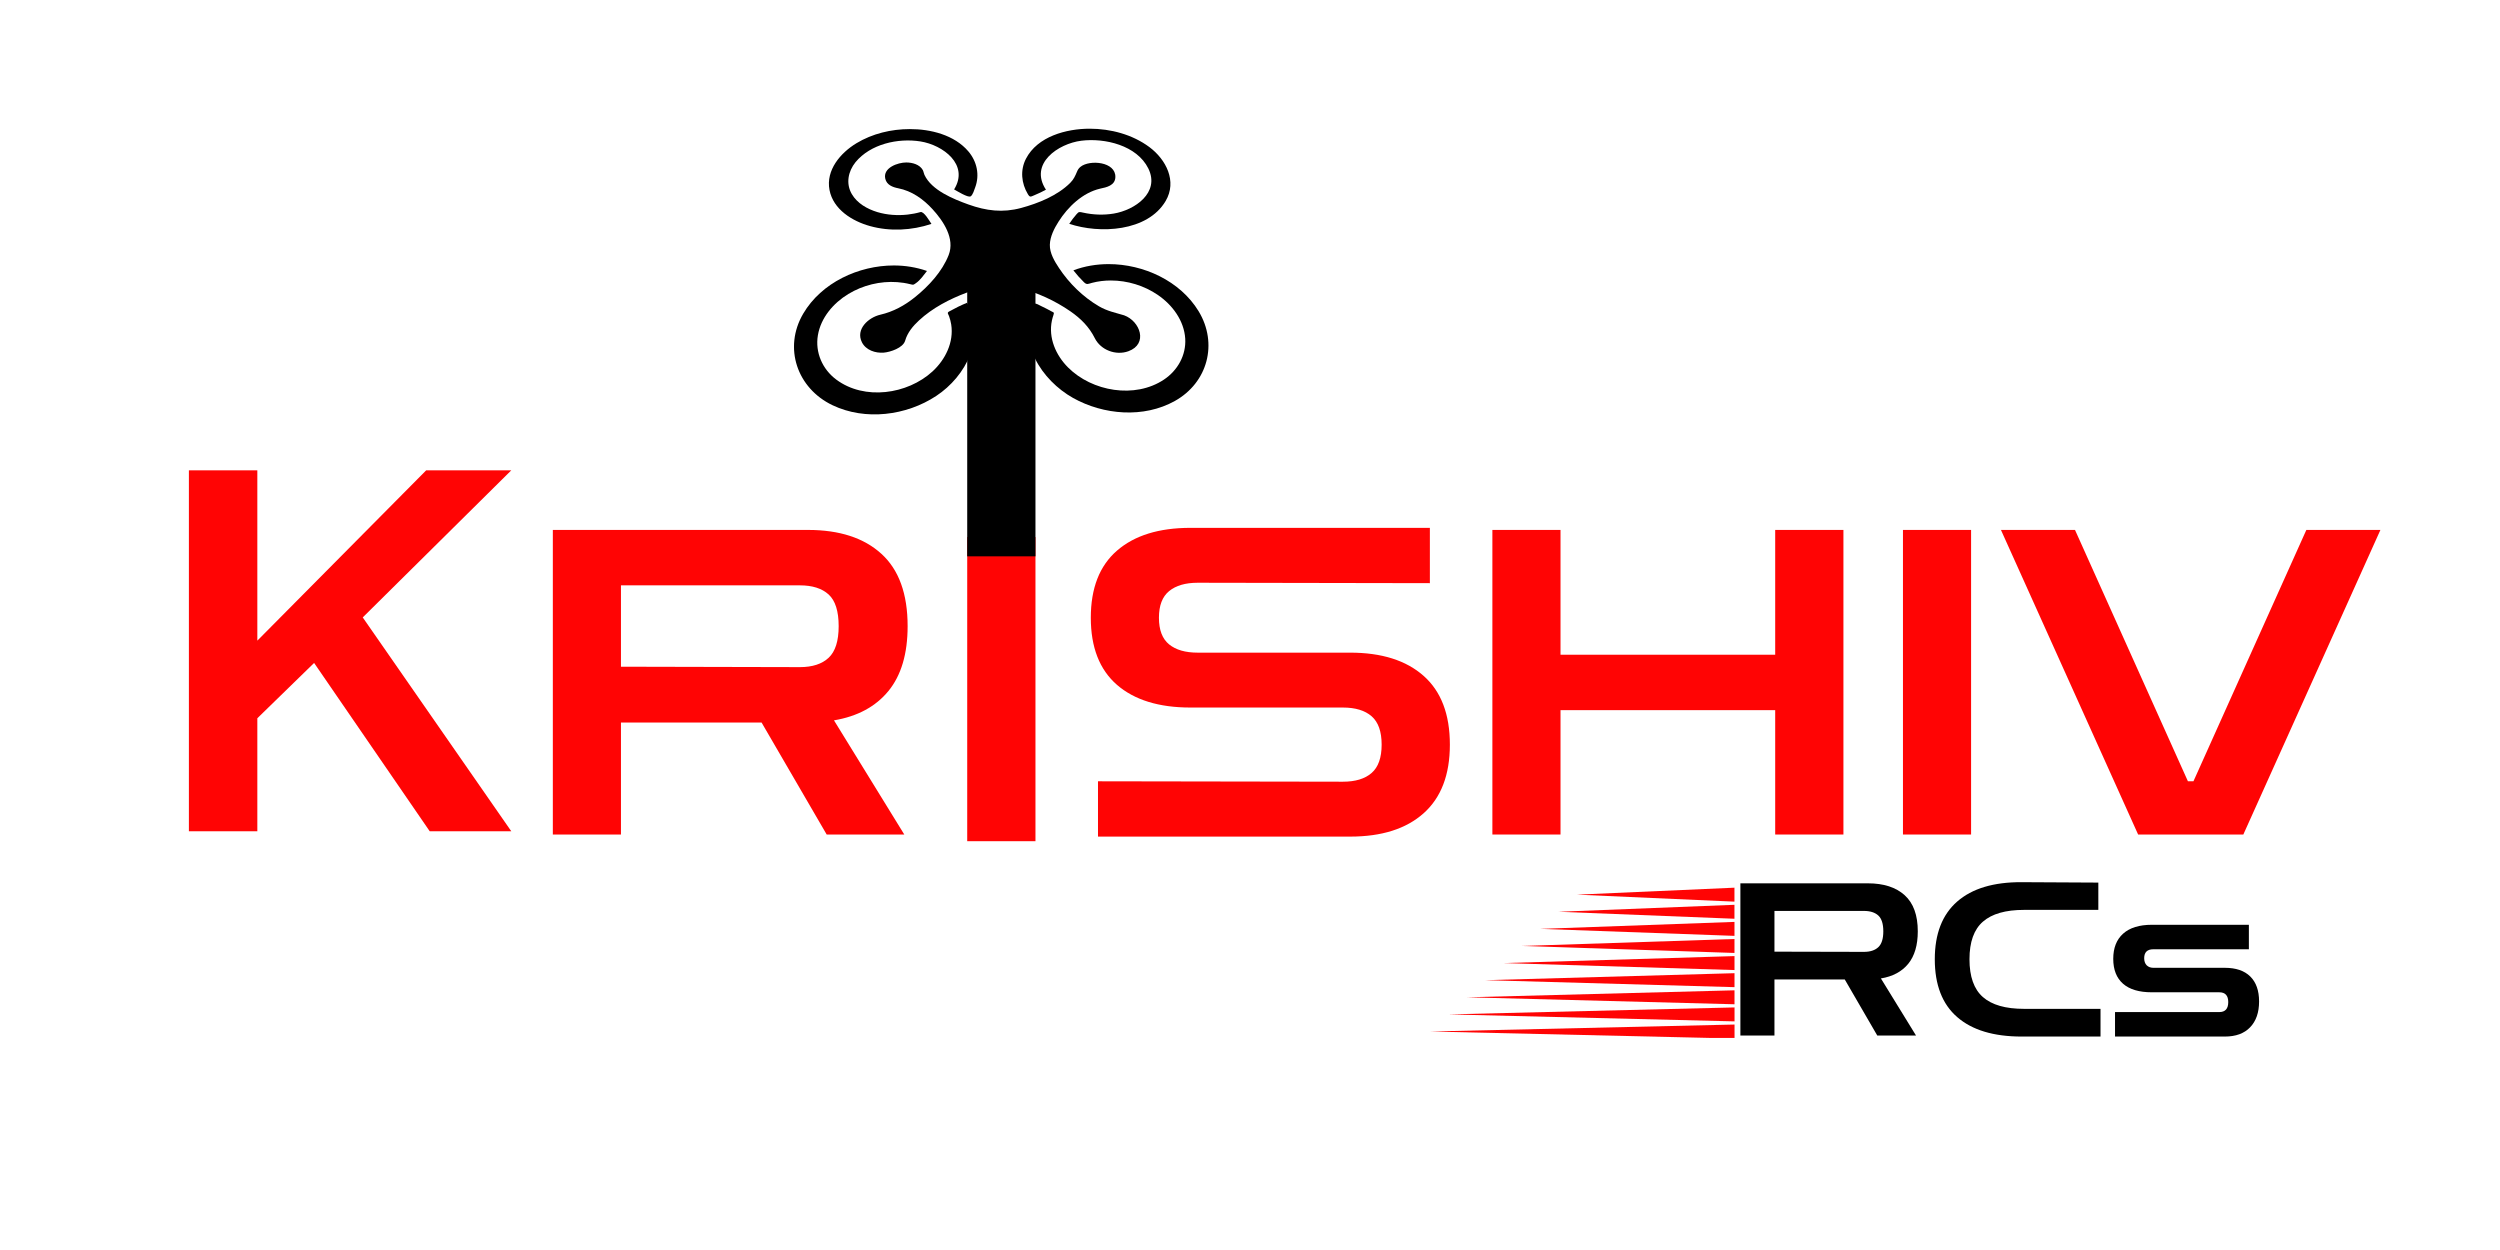 <?xml version="1.0" encoding="UTF-8"?>
<svg xmlns="http://www.w3.org/2000/svg" xmlns:xlink="http://www.w3.org/1999/xlink" width="500" zoomAndPan="magnify" viewBox="0 0 375 187.5" height="250" preserveAspectRatio="xMidYMid meet" version="1.0">
  <defs>
    <g></g>
    <clipPath id="a797483b36">
      <path d="M 145.082 80.559 L 155.32 80.559 L 155.32 126.176 L 145.082 126.176 Z M 145.082 80.559 " clip-rule="nonzero"></path>
    </clipPath>
    <clipPath id="eda3de7356">
      <path d="M 145.082 40.75 L 155.32 40.75 L 155.32 83.453 L 145.082 83.453 Z M 145.082 40.75 " clip-rule="nonzero"></path>
    </clipPath>
    <clipPath id="a5e2f628d5">
      <path d="M 154 39 L 181.27 39 L 181.27 62 L 154 62 Z M 154 39 " clip-rule="nonzero"></path>
    </clipPath>
    <clipPath id="121bec63c5">
      <path d="M 119.102 39 L 147 39 L 147 63 L 119.102 63 Z M 119.102 39 " clip-rule="nonzero"></path>
    </clipPath>
    <clipPath id="8d3d1a11e3">
      <path d="M 236 133.152 L 260.281 133.152 L 260.281 136 L 236 136 Z M 236 133.152 " clip-rule="nonzero"></path>
    </clipPath>
    <clipPath id="c0dbde1cee">
      <path d="M 233 135 L 260.281 135 L 260.281 138 L 233 138 Z M 233 135 " clip-rule="nonzero"></path>
    </clipPath>
    <clipPath id="77709d8a40">
      <path d="M 231 138 L 260.281 138 L 260.281 141 L 231 141 Z M 231 138 " clip-rule="nonzero"></path>
    </clipPath>
    <clipPath id="fd3515d52b">
      <path d="M 228 140 L 260.281 140 L 260.281 143 L 228 143 Z M 228 140 " clip-rule="nonzero"></path>
    </clipPath>
    <clipPath id="f3c3dad56c">
      <path d="M 225 143 L 260.281 143 L 260.281 146 L 225 146 Z M 225 143 " clip-rule="nonzero"></path>
    </clipPath>
    <clipPath id="b46e701251">
      <path d="M 222 145 L 260.281 145 L 260.281 149 L 222 149 Z M 222 145 " clip-rule="nonzero"></path>
    </clipPath>
    <clipPath id="badff0d54b">
      <path d="M 220 148 L 260.281 148 L 260.281 151 L 220 151 Z M 220 148 " clip-rule="nonzero"></path>
    </clipPath>
    <clipPath id="3d6d5eebb8">
      <path d="M 217 151 L 260.281 151 L 260.281 154 L 217 154 Z M 217 151 " clip-rule="nonzero"></path>
    </clipPath>
    <clipPath id="452fcfca25">
      <path d="M 214.508 153 L 260.281 153 L 260.281 155.695 L 214.508 155.695 Z M 214.508 153 " clip-rule="nonzero"></path>
    </clipPath>
  </defs>
  <g fill="#ff0404" fill-opacity="1">
    <g transform="translate(78.456, 125.178)">
      <g>
        <path d="M 4.469 0 L 4.469 -45.688 L 42.75 -45.688 C 47.469 -45.688 51.133 -44.492 53.75 -42.109 C 56.375 -39.723 57.688 -36.102 57.688 -31.25 C 57.688 -27.113 56.727 -23.875 54.812 -21.531 C 52.895 -19.188 50.172 -17.719 46.641 -17.125 L 57.188 0 L 45.547 0 L 35.781 -16.797 L 14.688 -16.797 L 14.688 0 Z M 41.531 -37.375 L 14.688 -37.375 L 14.688 -25.172 L 41.531 -25.109 C 43.406 -25.109 44.844 -25.578 45.844 -26.516 C 46.844 -27.453 47.344 -29.031 47.344 -31.25 C 47.344 -33.5 46.844 -35.082 45.844 -36 C 44.844 -36.914 43.406 -37.375 41.531 -37.375 Z M 41.531 -37.375 "></path>
      </g>
    </g>
  </g>
  <g fill="#ff0404" fill-opacity="1">
    <g transform="translate(139.339, 125.178)">
      <g></g>
    </g>
  </g>
  <g fill="#ff0404" fill-opacity="1">
    <g transform="translate(161.699, 125.178)">
      <g>
        <path d="M 3 0.312 L 3 -7.984 L 39.734 -7.922 C 41.609 -7.922 43.047 -8.359 44.047 -9.234 C 45.047 -10.109 45.547 -11.523 45.547 -13.484 C 45.547 -15.441 45.047 -16.859 44.047 -17.734 C 43.047 -18.609 41.609 -19.047 39.734 -19.047 L 16.859 -19.047 C 12.141 -19.047 8.469 -20.18 5.844 -22.453 C 3.227 -24.734 1.922 -28.086 1.922 -32.516 C 1.922 -36.953 3.227 -40.305 5.844 -42.578 C 8.469 -44.859 12.141 -46 16.859 -46 L 52.781 -46 L 52.781 -37.703 L 17.953 -37.766 C 16.117 -37.766 14.691 -37.348 13.672 -36.516 C 12.648 -35.68 12.141 -34.348 12.141 -32.516 C 12.141 -30.68 12.648 -29.348 13.672 -28.516 C 14.691 -27.691 16.117 -27.281 17.953 -27.281 L 40.828 -27.281 C 45.555 -27.281 49.227 -26.117 51.844 -23.797 C 54.469 -21.473 55.781 -18.035 55.781 -13.484 C 55.781 -8.961 54.469 -5.531 51.844 -3.188 C 49.227 -0.852 45.555 0.312 40.828 0.312 Z M 3 0.312 "></path>
      </g>
    </g>
  </g>
  <g fill="#ff0404" fill-opacity="1">
    <g transform="translate(219.389, 125.178)">
      <g>
        <path d="M 4.469 0 L 4.469 -45.688 L 14.688 -45.688 L 14.688 -26.969 L 46.891 -26.969 L 46.891 -45.688 L 57.125 -45.688 L 57.125 0 L 46.891 0 L 46.891 -18.656 L 14.688 -18.656 L 14.688 0 Z M 4.469 0 "></path>
      </g>
    </g>
  </g>
  <g fill="#ff0404" fill-opacity="1">
    <g transform="translate(280.975, 125.178)">
      <g>
        <path d="M 4.469 0 L 4.469 -45.688 L 14.688 -45.688 L 14.688 0 Z M 4.469 0 "></path>
      </g>
    </g>
  </g>
  <g fill="#ff0404" fill-opacity="1">
    <g transform="translate(300.141, 125.178)">
      <g>
        <path d="M 20.578 0 L 0 -45.688 L 11.109 -45.688 L 28.047 -7.984 L 28.875 -7.984 L 45.812 -45.688 L 56.922 -45.688 L 36.359 0 Z M 20.578 0 "></path>
      </g>
    </g>
  </g>
  <g clip-path="url(#a797483b36)">
    <path fill="#ff0404" d="M 145.082 80.559 L 155.32 80.559 L 155.32 126.191 L 145.082 126.191 Z M 145.082 80.559 " fill-opacity="1" fill-rule="nonzero"></path>
  </g>
  <g clip-path="url(#eda3de7356)">
    <path fill="#000000" d="M 145.082 40.75 L 155.32 40.75 L 155.32 83.461 L 145.082 83.461 Z M 145.082 40.75 " fill-opacity="1" fill-rule="nonzero"></path>
  </g>
  <path fill="#000000" d="M 155.141 29.289 C 155.449 29.16 155.754 29.023 156.055 28.883 C 156.336 28.75 156.617 28.609 156.891 28.453 C 154.328 24.555 158.727 21.543 162.199 21.109 C 165.723 20.668 170.531 21.801 172.246 25.266 C 174.039 28.898 170.211 31.512 167.062 32.035 C 165.539 32.289 163.961 32.227 162.453 31.891 C 161.887 31.766 161.836 31.73 161.477 32.137 C 161.078 32.59 160.719 33.07 160.387 33.57 C 164.926 35.098 172.125 34.766 174.848 30.148 C 176.594 27.184 174.91 23.926 172.402 22.059 C 169.859 20.172 166.598 19.305 163.457 19.305 C 159.961 19.305 155.621 20.461 153.891 23.816 C 153.012 25.52 153.203 27.5 154.176 29.113 C 154.496 29.652 154.605 29.508 155.141 29.289 Z M 155.141 29.289 " fill-opacity="1" fill-rule="nonzero"></path>
  <path fill="#000000" d="M 130.496 33.91 C 133.496 34.746 136.773 34.57 139.715 33.586 C 139.438 33.164 138.586 31.668 138.066 31.812 C 137.438 31.992 136.789 32.113 136.141 32.188 C 134.621 32.355 133.062 32.25 131.598 31.812 C 130.086 31.348 128.59 30.512 127.77 29.109 C 126.852 27.531 127.219 25.711 128.324 24.332 C 130.57 21.602 134.691 20.68 138.07 21.215 C 141.434 21.75 145.422 24.688 143.117 28.414 C 143.551 28.652 145.188 29.68 145.586 29.457 C 145.914 29.277 146.152 28.449 146.27 28.133 C 146.984 26.246 146.543 24.223 145.254 22.707 C 143.156 20.242 139.594 19.355 136.469 19.363 C 133.695 19.363 130.852 20.043 128.469 21.484 C 126.078 22.93 123.852 25.516 124.426 28.504 C 124.984 31.418 127.84 33.172 130.496 33.91 Z M 130.496 33.91 " fill-opacity="1" fill-rule="nonzero"></path>
  <path fill="#000000" d="M 164.219 50.727 C 165.113 52.512 167.379 53.371 169.262 52.684 C 172.25 51.594 171.035 48.18 168.617 47.297 C 167.301 46.902 166.078 46.668 164.84 45.941 C 162.465 44.551 160.375 42.508 158.859 40.215 C 158.191 39.211 157.441 37.965 157.477 36.711 C 157.512 35.477 158.133 34.266 158.781 33.246 C 160.188 31.023 162.391 28.91 165.02 28.297 C 165.973 28.098 167.266 27.832 167.305 26.57 C 167.379 24.242 163.453 23.922 162.09 25.012 C 161.809 25.234 161.684 25.438 161.551 25.75 C 161.281 26.391 161.055 26.91 160.531 27.434 C 158.602 29.352 155.746 30.496 153.168 31.195 C 150.41 31.941 147.934 31.629 145.266 30.672 C 143.027 29.867 139.746 28.551 138.668 26.234 C 138.559 26 138.539 25.742 138.422 25.512 C 137.949 24.664 136.844 24.371 135.938 24.371 C 134.695 24.367 132.402 25.16 132.793 26.812 C 133.008 27.742 133.902 28.078 134.723 28.238 C 136.77 28.637 138.496 29.863 139.887 31.387 C 141.512 33.164 143.27 35.785 142.297 38.262 C 141.32 40.746 139.293 42.934 137.238 44.582 C 135.684 45.832 133.988 46.758 132.043 47.207 C 130.281 47.617 128.301 49.367 129.289 51.344 C 129.883 52.527 131.316 52.996 132.562 52.895 C 133.535 52.816 135.461 52.191 135.773 51.098 C 136.113 49.902 136.941 48.902 137.84 48.074 C 139.867 46.191 142.441 44.855 145.016 43.891 C 147.625 42.914 150.105 42.469 152.836 43.172 C 155.566 43.871 158.238 45.094 160.555 46.695 C 162.125 47.785 163.367 49.02 164.219 50.727 Z M 164.219 50.727 " fill-opacity="1" fill-rule="nonzero"></path>
  <g clip-path="url(#a5e2f628d5)">
    <path fill="#000000" d="M 179.789 46.68 C 177.023 42.133 171.523 39.617 166.309 39.617 C 164.508 39.617 162.695 39.91 161.008 40.551 C 161.492 41.18 162.027 41.773 162.59 42.328 C 163.043 42.773 163.23 42.57 163.809 42.426 C 164.727 42.184 165.676 42.074 166.625 42.074 C 169.117 42.074 171.625 42.836 173.68 44.246 C 175.863 45.734 177.617 48.098 177.785 50.805 C 177.934 53.289 176.637 55.578 174.59 56.941 C 170.234 59.844 163.82 58.73 160.211 55.121 C 158.379 53.289 157.23 50.676 157.789 48.07 C 157.852 47.781 157.93 47.5 158.027 47.227 C 158.176 46.812 158.004 46.867 157.656 46.672 C 157.176 46.402 156.688 46.152 156.188 45.918 C 155.918 45.789 155.371 45.441 155.156 45.559 C 155.102 45.59 155.074 45.754 155.031 45.805 C 152.488 51.258 156.207 57.023 160.969 59.699 C 165.543 62.254 171.562 62.754 176.23 60.145 C 181.156 57.395 182.73 51.52 179.789 46.68 Z M 179.789 46.68 " fill-opacity="1" fill-rule="nonzero"></path>
  </g>
  <g clip-path="url(#121bec63c5)">
    <path fill="#000000" d="M 142.383 46.715 C 142.012 46.922 142.215 47.047 142.355 47.418 C 142.504 47.82 142.609 48.234 142.68 48.66 C 143.102 51.332 141.805 53.949 139.863 55.727 C 136.105 59.164 129.664 60.09 125.445 56.941 C 123.367 55.395 122.246 52.863 122.684 50.285 C 123.129 47.645 125.012 45.461 127.246 44.102 C 129.426 42.777 132.035 42.141 134.578 42.32 C 135.23 42.367 135.883 42.465 136.516 42.625 C 137.066 42.762 136.988 42.738 137.387 42.473 C 138.023 42.047 138.574 41.242 139.047 40.645 C 137.449 40.09 135.766 39.82 134.074 39.82 C 128.793 39.82 123.219 42.391 120.484 47.047 C 117.469 52.184 119.578 58.258 124.883 60.785 C 129.797 63.129 135.938 62.355 140.422 59.398 C 144.93 56.43 147.965 50.543 145.047 45.418 C 144.133 45.793 143.246 46.234 142.383 46.715 Z M 142.383 46.715 " fill-opacity="1" fill-rule="nonzero"></path>
  </g>
  <g clip-path="url(#8d3d1a11e3)">
    <path fill="#ff0404" d="M 236.531 134.199 L 260.168 135.246 L 260.168 133.152 Z M 236.531 134.199 " fill-opacity="1" fill-rule="nonzero"></path>
  </g>
  <g clip-path="url(#c0dbde1cee)">
    <path fill="#ff0404" d="M 233.781 136.766 L 260.168 137.812 L 260.168 135.719 Z M 233.781 136.766 " fill-opacity="1" fill-rule="nonzero"></path>
  </g>
  <g clip-path="url(#77709d8a40)">
    <path fill="#ff0404" d="M 231.031 139.332 L 260.172 140.379 L 260.172 138.285 Z M 231.031 139.332 " fill-opacity="1" fill-rule="nonzero"></path>
  </g>
  <g clip-path="url(#fd3515d52b)">
    <path fill="#ff0404" d="M 228.281 141.895 L 260.172 142.941 L 260.172 140.848 Z M 228.281 141.895 " fill-opacity="1" fill-rule="nonzero"></path>
  </g>
  <g clip-path="url(#f3c3dad56c)">
    <path fill="#ff0404" d="M 225.531 144.461 L 260.176 145.508 L 260.176 143.414 Z M 225.531 144.461 " fill-opacity="1" fill-rule="nonzero"></path>
  </g>
  <g clip-path="url(#b46e701251)">
    <path fill="#ff0404" d="M 222.781 147.027 L 260.176 148.074 L 260.176 145.98 Z M 222.781 147.027 " fill-opacity="1" fill-rule="nonzero"></path>
  </g>
  <g clip-path="url(#badff0d54b)">
    <path fill="#ff0404" d="M 220.031 149.594 L 260.176 150.641 L 260.176 148.547 Z M 220.031 149.594 " fill-opacity="1" fill-rule="nonzero"></path>
  </g>
  <g clip-path="url(#3d6d5eebb8)">
    <path fill="#ff0404" d="M 217.281 152.16 L 260.18 153.207 L 260.18 151.113 Z M 217.281 152.16 " fill-opacity="1" fill-rule="nonzero"></path>
  </g>
  <g clip-path="url(#452fcfca25)">
    <path fill="#ff0404" d="M 214.535 154.727 L 260.18 155.773 L 260.18 153.68 Z M 214.535 154.727 " fill-opacity="1" fill-rule="nonzero"></path>
  </g>
  <g fill="#000000" fill-opacity="1">
    <g transform="translate(258.824, 155.327)">
      <g>
        <path d="M 2.234 0 L 2.234 -22.828 L 21.359 -22.828 C 23.723 -22.828 25.562 -22.234 26.875 -21.047 C 28.188 -19.859 28.844 -18.051 28.844 -15.625 C 28.844 -13.551 28.363 -11.926 27.406 -10.75 C 26.445 -9.582 25.082 -8.852 23.312 -8.562 L 28.578 0 L 22.766 0 L 17.891 -8.406 L 7.344 -8.406 L 7.344 0 Z M 20.766 -18.688 L 7.344 -18.688 L 7.344 -12.578 L 20.766 -12.547 C 21.703 -12.547 22.422 -12.781 22.922 -13.25 C 23.422 -13.719 23.672 -14.508 23.672 -15.625 C 23.672 -16.75 23.422 -17.539 22.922 -18 C 22.422 -18.457 21.703 -18.688 20.766 -18.688 Z M 20.766 -18.688 "></path>
      </g>
    </g>
  </g>
  <g fill="#000000" fill-opacity="1">
    <g transform="translate(289.266, 155.327)">
      <g>
        <path d="M 13.984 0.156 C 9.773 0.156 6.551 -0.816 4.312 -2.766 C 2.07 -4.711 0.953 -7.602 0.953 -11.438 C 0.953 -15.25 2.07 -18.133 4.312 -20.094 C 6.551 -22.051 9.773 -23.02 13.984 -23 L 25.484 -22.938 L 25.484 -18.844 L 14.344 -18.844 C 11.57 -18.844 9.516 -18.254 8.172 -17.078 C 6.828 -15.91 6.156 -14.031 6.156 -11.438 C 6.156 -8.832 6.828 -6.941 8.172 -5.766 C 9.516 -4.586 11.57 -4 14.344 -4 L 25.812 -4 L 25.812 0.156 Z M 13.984 0.156 "></path>
      </g>
    </g>
  </g>
  <g fill="#000000" fill-opacity="1">
    <g transform="translate(316.034, 155.327)">
      <g>
        <path d="M 1.219 0.156 L 1.219 -3.516 L 16.859 -3.516 C 17.754 -3.516 18.203 -4.016 18.203 -5.016 C 18.203 -5.992 17.754 -6.484 16.859 -6.484 L 6.734 -6.484 C 4.836 -6.484 3.398 -6.91 2.422 -7.766 C 1.441 -8.629 0.953 -9.875 0.953 -11.5 C 0.953 -13.133 1.445 -14.395 2.438 -15.281 C 3.426 -16.164 4.859 -16.609 6.734 -16.609 L 21.297 -16.609 L 21.297 -12.938 L 6.969 -12.938 C 6.051 -12.938 5.594 -12.488 5.594 -11.594 C 5.594 -11.145 5.719 -10.789 5.969 -10.531 C 6.227 -10.281 6.562 -10.156 6.969 -10.156 L 17.688 -10.156 C 19.352 -10.156 20.625 -9.723 21.5 -8.859 C 22.383 -7.992 22.828 -6.742 22.828 -5.109 C 22.828 -3.453 22.379 -2.16 21.484 -1.234 C 20.598 -0.305 19.332 0.156 17.688 0.156 Z M 1.219 0.156 "></path>
      </g>
    </g>
  </g>
  <g fill="#ff0404" fill-opacity="1">
    <g transform="translate(23.928, 124.691)">
      <g>
        <path d="M 40 -54.141 L 14.672 -28.594 L 14.672 -54.141 L 4.406 -54.141 L 4.406 0 L 14.672 0 L 14.672 -16.953 L 23.188 -25.25 L 40.531 0 L 52.766 0 L 30.484 -32.078 L 52.766 -54.141 Z M 40 -54.141 "></path>
      </g>
    </g>
  </g>
</svg>
